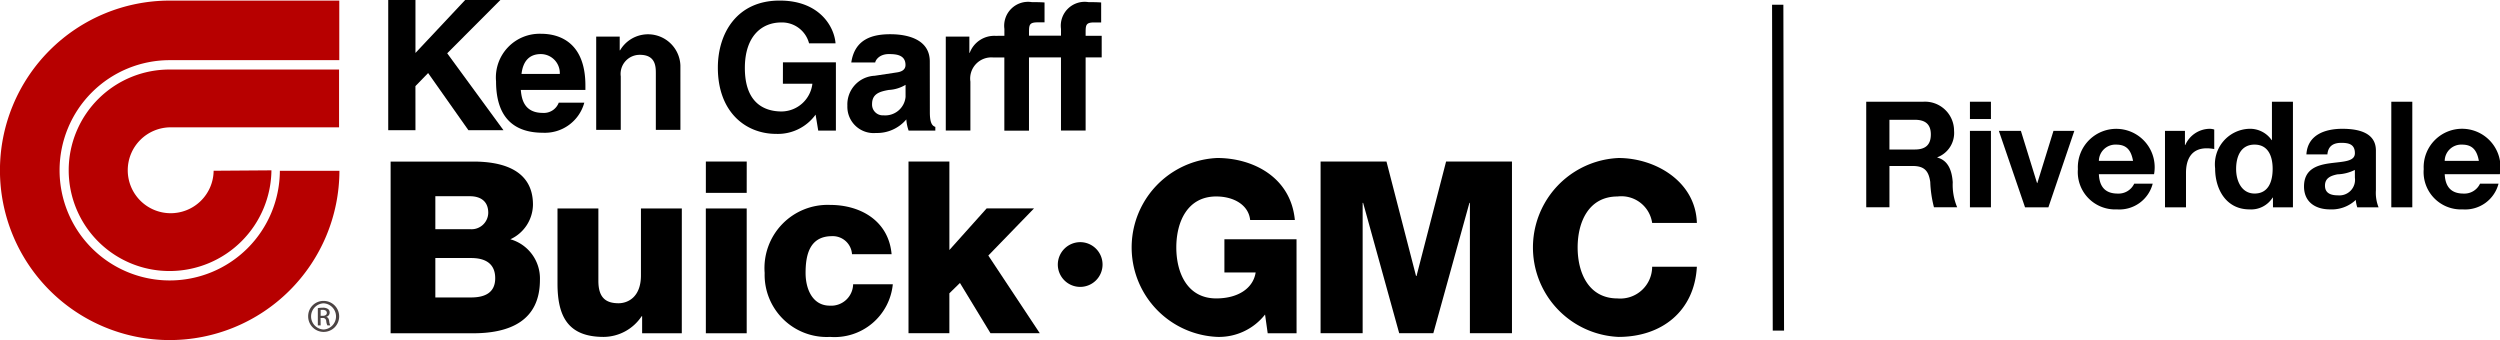 <svg id="GMCBuickRiverdale_Logo" xmlns="http://www.w3.org/2000/svg" xmlns:xlink="http://www.w3.org/1999/xlink" width="154.798" height="21.053" viewBox="0 0 154.798 21.053">
  <defs>
    <clipPath id="clip-path">
      <rect id="Rectangle_2554" data-name="Rectangle 2554" width="154.798" height="21.053" fill="none"/>
    </clipPath>
  </defs>
  <g id="Group_1018" data-name="Group 1018" clip-path="url(#clip-path)">
    <path id="Path_4931" data-name="Path 4931" d="M59.157,56.232A2.659,2.659,0,1,1,56.5,53.543H66.923V49.965H56.5a6.238,6.238,0,1,0,0,12.475,6.308,6.308,0,0,0,6.236-6.234Z" transform="translate(-45.929 -45.659)" fill="#b70000"/>
    <path id="Path_4932" data-name="Path 4932" d="M10.508,4.088h10.5V.4h-10.5A10.51,10.51,0,1,0,21.017,10.938H17.329a6.82,6.82,0,1,1-6.822-6.85" transform="translate(0 -0.363)" fill="#b70000"/>
    <path id="Path_4933" data-name="Path 4933" d="M222.354,216.185a.96.96,0,1,1-.953.957.946.946,0,0,1,.953-.957Zm0,.149a.812.812,0,0,0,0,1.622.812.812,0,0,0,0-1.622Zm-.18,1.367H222v-1.068a1.685,1.685,0,0,1,.3-.027.556.556,0,0,1,.332.081.26.26,0,0,1,.1.221.267.267,0,0,1-.209.261v.007c.094.016.158.1.18.261a.839.839,0,0,0,.068.264h-.18a.8.8,0,0,1-.072-.273.2.2,0,0,0-.23-.186h-.12Zm0-.592h.123c.141,0,.26-.052.26-.183,0-.094-.066-.188-.26-.188a1.079,1.079,0,0,0-.123.008Z" transform="translate(-202.32 -197.553)" fill="#4c4444"/>
    <path id="Path_4934" data-name="Path 4934" d="M519.766,4.224h3.279V8.448h-1.094l-.163-.987a2.883,2.883,0,0,1-2.442,1.192c-1.894,0-3.61-1.355-3.61-4.1,0-2.143,1.191-4.165,3.84-4.154,2.408,0,3.359,1.563,3.447,2.645h-1.64a1.728,1.728,0,0,0-1.727-1.29c-1.167,0-2.248.809-2.248,2.82,0,2.137,1.168,2.691,2.281,2.691a1.94,1.94,0,0,0,1.9-1.719h-1.826Z" transform="translate(-471.287 -0.363)"/>
    <path id="Path_4935" data-name="Path 4935" d="M612.43,28.468a1.263,1.263,0,0,1-1.365,1.139.665.665,0,0,1-.709-.7c0-.632.469-.773,1.036-.872a2.235,2.235,0,0,0,1.037-.316Zm1.5-2.195c0-1.434-1.5-1.669-2.319-1.686-1.241-.027-2.324.3-2.542,1.746h1.484c-.01-.049.171-.529.873-.519.393.006,1,.033,1,.677,0,.328-.3.427-.535.459l-1.375.207a1.775,1.775,0,0,0-1.689,1.857A1.627,1.627,0,0,0,610.6,30.7a2.364,2.364,0,0,0,1.877-.841,2.555,2.555,0,0,0,.142.693h1.654v-.228c-.185-.066-.339-.218-.339-.906Z" transform="translate(-556.358 -22.466)"/>
    <path id="Path_4936" data-name="Path 4936" d="M682.59,3.667a1.623,1.623,0,0,0-1.6,1.054h-.021V3.713h-1.46V9.531h1.524V6.5a1.31,1.31,0,0,1,1.411-1.494c.143,0,.193,0,.341,0l.35,0v4.53h1.526V5h1.981V9.531h1.526V5h.995V3.662h-.995v-.18c0-.482.011-.646.535-.646h.427V1.6c-.131-.01-.339-.022-.787-.022a1.48,1.48,0,0,0-1.7,1.659v.42h-1.981v-.18c0-.482.011-.646.536-.646h.426V1.6c-.131-.01-.339-.022-.786-.022a1.481,1.481,0,0,0-1.7,1.659v.425Z" transform="translate(-620.947 -1.447)"/>
    <path id="Path_4937" data-name="Path 4937" d="M280.622,8.062h-1.686V0h1.686V3.279L283.7,0h2.18l-3.292,3.3,3.483,4.761H283.9l-2.494-3.538-.786.809Z" transform="translate(-254.897 0)"/>
    <path id="Path_4938" data-name="Path 4938" d="M357.92,26.743c.087-.768.469-1.228,1.19-1.228a1.179,1.179,0,0,1,1.181,1.228Zm2.305,1.78a.982.982,0,0,1-.983.634c-1.235,0-1.322-.984-1.366-1.422h4v-.272c0-2.658-1.591-3.205-2.74-3.205a2.706,2.706,0,0,0-2.793,2.944c0,2.394,1.262,3.183,2.9,3.183a2.527,2.527,0,0,0,2.564-1.861Z" transform="translate(-325.628 -22.166)"/>
    <path id="Path_4939" data-name="Path 4939" d="M433.553,30.522h-1.522V27.016c0-.422-.022-1.139-.983-1.139a1.18,1.18,0,0,0-1.189,1.335v3.31h-1.521V24.749h1.456V25.6h.021a2.006,2.006,0,0,1,3.737.932Z" transform="translate(-391.422 -22.482)"/>
    <path id="Path_4940" data-name="Path 4940" d="M1273.242,23.584h.7L1273.9,3.408h-.7Z" transform="translate(-1163.475 -3.114)"/>
    <path id="Path_4941" data-name="Path 4941" d="M1340.785,73.085h3.525a1.8,1.8,0,0,1,1.914,1.8,1.608,1.608,0,0,1-1.035,1.639v.019c.705.183.907.869.953,1.528a3.572,3.572,0,0,0,.274,1.548h-1.437a7.233,7.233,0,0,1-.229-1.566c-.1-.687-.366-.989-1.09-.989h-1.437v2.554h-1.437Zm1.437,2.958h1.575c.641,0,.989-.274.989-.934,0-.632-.348-.906-.989-.906h-1.575Z" transform="translate(-1225.23 -66.786)"/>
    <path id="Path_4942" data-name="Path 4942" d="M1416.6,74.156h-1.3V73.085h1.3Zm-1.3.733h1.3v4.734h-1.3Z" transform="translate(-1293.323 -66.786)"/>
    <path id="Path_4943" data-name="Path 4943" d="M1439.1,98.754h-1.446l-1.621-4.734h1.364l1,3.232h.018l1-3.232h1.291Z" transform="translate(-1312.265 -85.917)"/>
    <path id="Path_4944" data-name="Path 4944" d="M1494.1,95.342c.037.824.439,1.2,1.163,1.2a1.069,1.069,0,0,0,1.025-.614h1.145a2.13,2.13,0,0,1-2.216,1.593,2.312,2.312,0,0,1-2.417-2.491,2.379,2.379,0,1,1,4.716.312Zm2.115-.824c-.119-.66-.4-1.007-1.035-1.007a1.024,1.024,0,0,0-1.08,1.007Z" transform="translate(-1364.139 -84.556)"/>
    <path id="Path_4945" data-name="Path 4945" d="M1555.4,92.66h1.236v.879h.019a1.673,1.673,0,0,1,1.511-1.007.961.961,0,0,1,.284.046v1.208a2.364,2.364,0,0,0-.467-.046c-.953,0-1.282.687-1.282,1.519v2.134h-1.3Z" transform="translate(-1421.346 -84.557)"/>
    <path id="Path_4946" data-name="Path 4946" d="M1595.017,79.018H1595a1.573,1.573,0,0,1-1.438.733c-1.428,0-2.124-1.227-2.124-2.536a2.2,2.2,0,0,1,2.1-2.454,1.629,1.629,0,0,1,1.4.7h.018V73.085h1.3v6.538h-1.236Zm-1.135-3.278c-.852,0-1.144.732-1.144,1.51,0,.742.339,1.52,1.144,1.52.861,0,1.118-.751,1.118-1.529s-.275-1.5-1.118-1.5" transform="translate(-1454.279 -66.786)"/>
    <path id="Path_4947" data-name="Path 4947" d="M1655.47,94.115c.073-1.217,1.162-1.584,2.225-1.584.943,0,2.078.21,2.078,1.346V96.34a2.423,2.423,0,0,0,.165,1.053h-1.319a1.973,1.973,0,0,1-.092-.458,2.17,2.17,0,0,1-1.593.586c-.9,0-1.612-.449-1.612-1.419,0-1.071.806-1.327,1.612-1.437s1.538-.092,1.538-.623c0-.558-.385-.641-.842-.641-.494,0-.815.2-.86.714Zm3,.962a2.586,2.586,0,0,1-1.08.274c-.4.083-.77.22-.77.7s.376.6.8.6a.966.966,0,0,0,1.053-1.089Z" transform="translate(-1512.659 -84.556)"/>
    <rect id="Rectangle_2553" data-name="Rectangle 2553" width="1.3" height="6.538" transform="translate(148.068 6.299)"/>
    <path id="Path_4948" data-name="Path 4948" d="M1742.619,95.342c.036.824.44,1.2,1.163,1.2a1.068,1.068,0,0,0,1.024-.614h1.145a2.131,2.131,0,0,1-2.216,1.593,2.312,2.312,0,0,1-2.417-2.491,2.379,2.379,0,1,1,4.715.312Zm2.114-.824c-.119-.66-.4-1.007-1.035-1.007a1.024,1.024,0,0,0-1.08,1.007Z" transform="translate(-1591.244 -84.556)"/>
    <path id="Path_4949" data-name="Path 4949" d="M280.646,116.09h4.973c1.831-.03,3.841.447,3.841,2.665a2.39,2.39,0,0,1-1.4,2.144,2.523,2.523,0,0,1,1.831,2.516c0,2.531-1.861,3.305-4.139,3.305h-5.107Zm2.769,4.184h2.144a1.033,1.033,0,0,0,1.132-1.013c0-.775-.551-1.027-1.132-1.027h-2.144Zm0,4.228h2.218c.878,0,1.489-.313,1.489-1.191,0-.938-.655-1.25-1.489-1.25h-2.218Z" transform="translate(-256.459 -106.084)"/>
    <path id="Path_4950" data-name="Path 4950" d="M408.219,157.517h-2.456V156.46h-.03a2.846,2.846,0,0,1-2.352,1.281c-2.218,0-2.858-1.281-2.858-3.306V149.79h2.531v4.482c0,1.027.447,1.385,1.251,1.385.551,0,1.385-.357,1.385-1.727V149.79h2.531Z" transform="translate(-366.003 -136.88)"/>
    <path id="Path_4951" data-name="Path 4951" d="M509.629,118.04H507.1V116.1h2.531Zm-2.531.968h2.531v7.727H507.1Z" transform="translate(-463.394 -106.098)"/>
    <path id="Path_4952" data-name="Path 4952" d="M554.822,150.256a1.191,1.191,0,0,0-1.236-1.116c-1.414,0-1.638,1.206-1.638,2.278,0,1,.432,2.025,1.5,2.025a1.356,1.356,0,0,0,1.444-1.326h2.457a3.623,3.623,0,0,1-3.886,3.261,3.847,3.847,0,0,1-4.049-3.96,3.912,3.912,0,0,1,4.049-4.213c1.921,0,3.633,1.012,3.811,3.052Z" transform="translate(-502.067 -134.517)"/>
    <path id="Path_4953" data-name="Path 4953" d="M652.71,116.1h2.531v5.479l2.307-2.576h2.933l-2.829,2.918,3.186,4.809h-3.052l-1.891-3.111-.655.64v2.472H652.71Z" transform="translate(-596.456 -106.098)"/>
    <path id="Path_4954" data-name="Path 4954" d="M761.363,173.977a1.385,1.385,0,1,1-1.384,1.384,1.392,1.392,0,0,1,1.384-1.384" transform="translate(-694.48 -158.983)"/>
    <path id="Path_4955" data-name="Path 4955" d="M823.22,124.371h-1.787l-.164-1.162a3.624,3.624,0,0,1-2.963,1.385,5.544,5.544,0,0,1,0-11.077c2.2,0,4.556,1.176,4.809,3.841h-2.769c-.089-.908-.983-1.459-2.1-1.459-1.787,0-2.472,1.578-2.472,3.156s.685,3.157,2.472,3.157c1.37,0,2.293-.64,2.441-1.608h-1.935V118.55h4.466Z" transform="translate(-742.938 -103.734)"/>
    <path id="Path_4956" data-name="Path 4956" d="M948.775,116.1h4.079l1.831,7.087h.03l1.831-7.087h4.079v10.63h-2.605v-8.069h-.03l-2.234,8.069h-2.114l-2.233-8.069h-.03v8.069h-2.605Z" transform="translate(-867.005 -106.098)"/>
    <path id="Path_4957" data-name="Path 4957" d="M1108.688,117.537a1.927,1.927,0,0,0-2.143-1.637c-1.787,0-2.471,1.578-2.471,3.156s.684,3.157,2.471,3.157a1.973,1.973,0,0,0,2.143-1.965h2.769c-.148,2.739-2.158,4.347-4.853,4.347a5.544,5.544,0,0,1,0-11.077c2.293,0,4.779,1.459,4.853,4.019Z" transform="translate(-1006.388 -103.734)"/>
  </g>
</svg>

